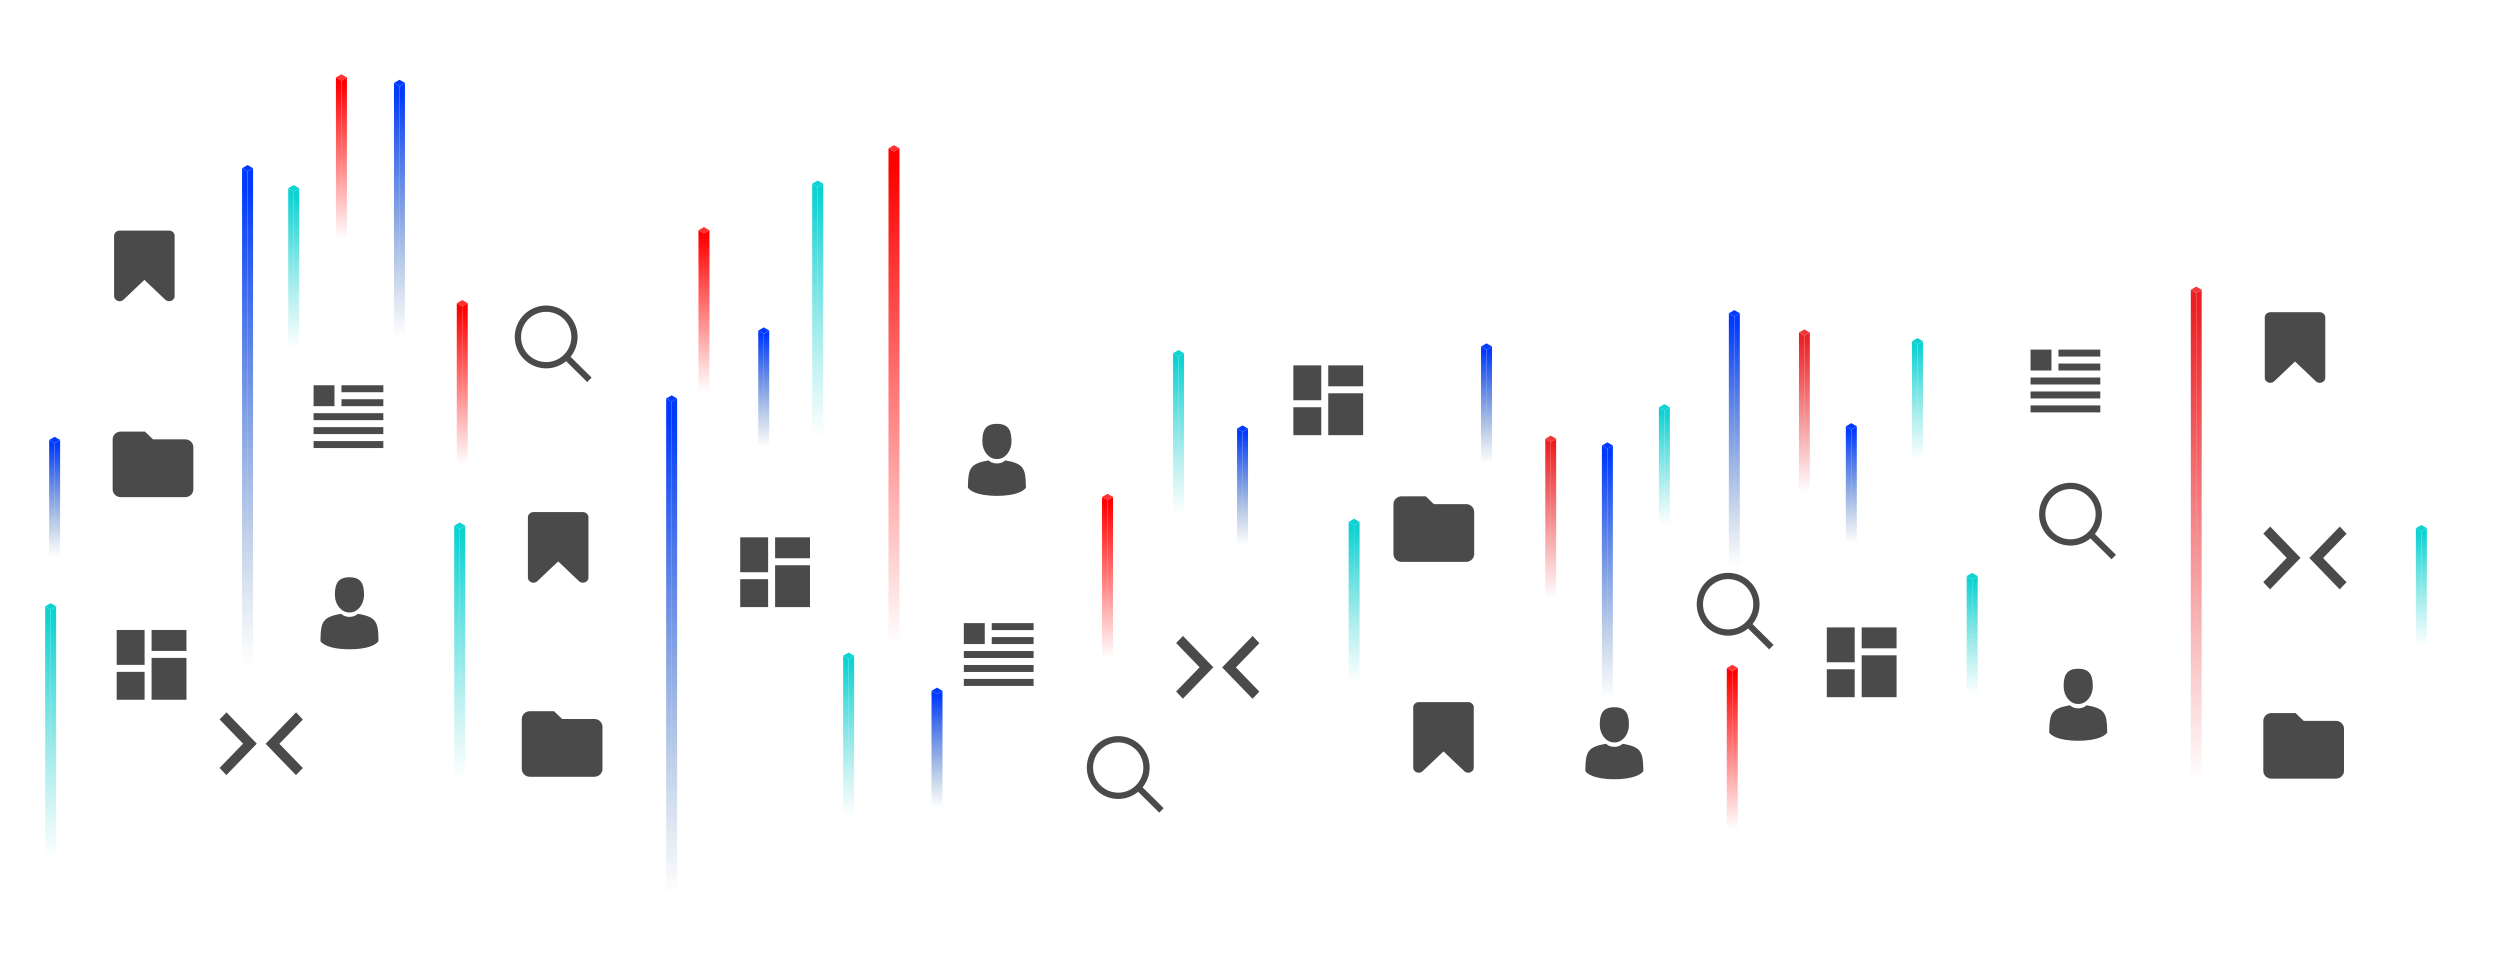 <svg id="_ÎÓÈ_1" data-name="—ÎÓÈ 1" xmlns="http://www.w3.org/2000/svg" xmlns:xlink="http://www.w3.org/1999/xlink" viewBox="0 0 6577.43 2567.83"><defs><style>.cls-1{fill:#0039ff;}.cls-2{fill:url(#linear-gradient);}.cls-3{fill:url(#linear-gradient-2);}.cls-4{fill:url(#linear-gradient-3);}.cls-5{fill:url(#linear-gradient-4);}.cls-6{fill:url(#linear-gradient-5);}.cls-7{fill:url(#linear-gradient-6);}.cls-8{fill:#0cd2d2;}.cls-9{fill:url(#linear-gradient-7);}.cls-10{fill:url(#linear-gradient-8);}.cls-11{fill:url(#linear-gradient-9);}.cls-12{fill:url(#linear-gradient-10);}.cls-13{fill:url(#linear-gradient-11);}.cls-14{fill:url(#linear-gradient-12);}.cls-15{isolation:isolate;}.cls-16{fill:#ee3937;}.cls-17{fill:url(#linear-gradient-13);}.cls-18{fill:url(#linear-gradient-14);}.cls-19{fill:url(#linear-gradient-15);}.cls-20{fill:url(#linear-gradient-16);}.cls-21{fill:url(#linear-gradient-17);}.cls-22{fill:url(#linear-gradient-18);}.cls-23{fill:#ff3131;}.cls-24{fill:url(#linear-gradient-19);}.cls-25{fill:url(#linear-gradient-20);}.cls-26{fill:url(#linear-gradient-21);}.cls-27{fill:url(#linear-gradient-22);}.cls-28{fill:url(#linear-gradient-23);}.cls-29{fill:url(#linear-gradient-24);}.cls-30{fill:url(#linear-gradient-25);}.cls-31{fill:url(#linear-gradient-26);}.cls-32{fill:url(#linear-gradient-27);}.cls-33{fill:url(#linear-gradient-28);}.cls-34{fill:url(#linear-gradient-29);}.cls-35{fill:url(#linear-gradient-30);}.cls-36{fill:url(#linear-gradient-31);}.cls-37{fill:url(#linear-gradient-32);}.cls-38{fill:url(#linear-gradient-33);}.cls-39{fill:url(#linear-gradient-34);}.cls-40{fill:url(#linear-gradient-35);}.cls-41{fill:url(#linear-gradient-36);}.cls-42{fill:url(#linear-gradient-37);}.cls-43{fill:url(#linear-gradient-38);}.cls-44{fill:url(#linear-gradient-39);}.cls-45{fill:url(#linear-gradient-40);}.cls-46{fill:url(#linear-gradient-41);}.cls-47{fill:url(#linear-gradient-42);}.cls-48{fill:url(#linear-gradient-43);}.cls-49{fill:url(#linear-gradient-44);}.cls-50{fill:url(#linear-gradient-45);}.cls-51{fill:url(#linear-gradient-46);}.cls-52{fill:url(#linear-gradient-47);}.cls-53{fill:url(#linear-gradient-48);}.cls-54{fill:url(#linear-gradient-49);}.cls-55{fill:url(#linear-gradient-50);}.cls-56{fill:url(#linear-gradient-51);}.cls-57{fill:url(#linear-gradient-52);}.cls-58{fill:url(#linear-gradient-53);}.cls-59{fill:url(#linear-gradient-54);}.cls-60{fill:url(#linear-gradient-55);}.cls-61{fill:url(#linear-gradient-56);}.cls-62{fill:url(#linear-gradient-57);}.cls-63{fill:url(#linear-gradient-58);}.cls-64{fill:url(#linear-gradient-59);}.cls-65{fill:url(#linear-gradient-60);}.cls-66{fill:url(#linear-gradient-61);}.cls-67{fill:url(#linear-gradient-62);}.cls-68{fill:#4b4a4b;}</style><linearGradient id="linear-gradient" x1="1043.77" y1="886.85" x2="1043.77" y2="243.39" gradientUnits="userSpaceOnUse"><stop offset="0" stop-color="#215d95" stop-opacity="0"/><stop offset="1" stop-color="#0039ff"/></linearGradient><linearGradient id="linear-gradient-2" x1="1058.22" y1="886.85" x2="1058.22" y2="243.39" xlink:href="#linear-gradient"/><linearGradient id="linear-gradient-3" x1="4555.77" y1="1492.85" x2="4555.77" y2="849.39" xlink:href="#linear-gradient"/><linearGradient id="linear-gradient-4" x1="4570.22" y1="1492.85" x2="4570.22" y2="849.39" xlink:href="#linear-gradient"/><linearGradient id="linear-gradient-5" x1="4221.77" y1="1840.85" x2="4221.77" y2="1197.39" xlink:href="#linear-gradient"/><linearGradient id="linear-gradient-6" x1="4236.22" y1="1840.85" x2="4236.22" y2="1197.39" xlink:href="#linear-gradient"/><linearGradient id="linear-gradient-7" x1="765.49" y1="918.94" x2="765.49" y2="511.25" gradientUnits="userSpaceOnUse"><stop offset="0" stop-color="#3cd2d2" stop-opacity="0"/><stop offset="1" stop-color="#0cd2d2"/></linearGradient><linearGradient id="linear-gradient-8" x1="779.94" y1="918.94" x2="779.94" y2="511.25" xlink:href="#linear-gradient-7"/><linearGradient id="linear-gradient-9" x1="2225.49" y1="2148.94" x2="2225.49" y2="1741.25" xlink:href="#linear-gradient-7"/><linearGradient id="linear-gradient-10" x1="2239.94" y1="2148.94" x2="2239.94" y2="1741.25" xlink:href="#linear-gradient-7"/><linearGradient id="linear-gradient-11" x1="126.06" y1="2261.62" x2="126.06" y2="1620.41" xlink:href="#linear-gradient-7"/><linearGradient id="linear-gradient-12" x1="140.51" y1="2261.62" x2="140.51" y2="1620.41" xlink:href="#linear-gradient-7"/><linearGradient id="linear-gradient-13" x1="5771.11" y1="2056.68" x2="5771.11" y2="811.12" gradientUnits="userSpaceOnUse"><stop offset="0" stop-color="#ec2024" stop-opacity="0"/><stop offset="1" stop-color="#ec2024"/></linearGradient><linearGradient id="linear-gradient-14" x1="5785.42" y1="2056.68" x2="5785.42" y2="811.12" xlink:href="#linear-gradient-13"/><linearGradient id="linear-gradient-15" x1="4740.16" y1="1295.07" x2="4740.16" y2="890.75" xlink:href="#linear-gradient-13"/><linearGradient id="linear-gradient-16" x1="4754.47" y1="1295.07" x2="4754.47" y2="890.75" xlink:href="#linear-gradient-13"/><linearGradient id="linear-gradient-17" x1="4072.74" y1="1574.52" x2="4072.74" y2="1170.19" xlink:href="#linear-gradient-13"/><linearGradient id="linear-gradient-18" x1="4087.05" y1="1574.52" x2="4087.05" y2="1170.19" xlink:href="#linear-gradient-13"/><linearGradient id="linear-gradient-19" x1="2344.83" y1="1697.26" x2="2344.83" y2="439.62" gradientUnits="userSpaceOnUse"><stop offset="0" stop-color="red" stop-opacity="0"/><stop offset="1" stop-color="red"/></linearGradient><linearGradient id="linear-gradient-20" x1="2359.28" y1="1697.26" x2="2359.28" y2="439.62" xlink:href="#linear-gradient-19"/><linearGradient id="linear-gradient-21" x1="2906.66" y1="1731.86" x2="2906.66" y2="1323.61" xlink:href="#linear-gradient-19"/><linearGradient id="linear-gradient-22" x1="2921.11" y1="1731.86" x2="2921.11" y2="1323.61" xlink:href="#linear-gradient-19"/><linearGradient id="linear-gradient-23" x1="1844.88" y1="1030" x2="1844.88" y2="621.75" xlink:href="#linear-gradient-19"/><linearGradient id="linear-gradient-24" x1="1859.32" y1="1030" x2="1859.32" y2="621.75" xlink:href="#linear-gradient-19"/><linearGradient id="linear-gradient-25" x1="1209" y1="1221.96" x2="1209" y2="813.71" xlink:href="#linear-gradient-19"/><linearGradient id="linear-gradient-26" x1="1223.45" y1="1221.96" x2="1223.45" y2="813.71" xlink:href="#linear-gradient-19"/><linearGradient id="linear-gradient-27" x1="891.07" y1="628.08" x2="891.07" y2="219.83" xlink:href="#linear-gradient-19"/><linearGradient id="linear-gradient-28" x1="905.52" y1="628.08" x2="905.52" y2="219.83" xlink:href="#linear-gradient-19"/><linearGradient id="linear-gradient-29" x1="4550.33" y1="2181.77" x2="4550.33" y2="1773.52" xlink:href="#linear-gradient-19"/><linearGradient id="linear-gradient-30" x1="4564.78" y1="2181.77" x2="4564.78" y2="1773.52" xlink:href="#linear-gradient-19"/><linearGradient id="linear-gradient-31" x1="1759.86" y1="2355.39" x2="1759.86" y2="1097.75" xlink:href="#linear-gradient"/><linearGradient id="linear-gradient-32" x1="1774.31" y1="2355.39" x2="1774.31" y2="1097.75" xlink:href="#linear-gradient"/><linearGradient id="linear-gradient-33" x1="644.08" y1="1749.51" x2="644.08" y2="491.87" xlink:href="#linear-gradient"/><linearGradient id="linear-gradient-34" x1="658.53" y1="1749.51" x2="658.53" y2="491.87" xlink:href="#linear-gradient"/><linearGradient id="linear-gradient-35" x1="4863.56" y1="1429" x2="4863.56" y2="1133.24" xlink:href="#linear-gradient"/><linearGradient id="linear-gradient-36" x1="4878.01" y1="1429" x2="4878.01" y2="1133.24" xlink:href="#linear-gradient"/><linearGradient id="linear-gradient-37" x1="3903.75" y1="1219.04" x2="3903.75" y2="923.28" xlink:href="#linear-gradient"/><linearGradient id="linear-gradient-38" x1="3918.2" y1="1219.04" x2="3918.2" y2="923.28" xlink:href="#linear-gradient"/><linearGradient id="linear-gradient-39" x1="3261.88" y1="1435" x2="3261.88" y2="1139.24" xlink:href="#linear-gradient"/><linearGradient id="linear-gradient-40" x1="3276.33" y1="1435" x2="3276.33" y2="1139.24" xlink:href="#linear-gradient"/><linearGradient id="linear-gradient-41" x1="2458.04" y1="2124.86" x2="2458.04" y2="1829.1" xlink:href="#linear-gradient"/><linearGradient id="linear-gradient-42" x1="2472.49" y1="2124.86" x2="2472.49" y2="1829.1" xlink:href="#linear-gradient"/><linearGradient id="linear-gradient-43" x1="2002.13" y1="1177.05" x2="2002.13" y2="881.29" xlink:href="#linear-gradient"/><linearGradient id="linear-gradient-44" x1="2016.58" y1="1177.05" x2="2016.58" y2="881.29" xlink:href="#linear-gradient"/><linearGradient id="linear-gradient-45" x1="136.5" y1="1464.99" x2="136.5" y2="1169.24" xlink:href="#linear-gradient"/><linearGradient id="linear-gradient-46" x1="150.95" y1="1464.99" x2="150.95" y2="1169.24" xlink:href="#linear-gradient"/><linearGradient id="linear-gradient-47" x1="2144.06" y1="1149.62" x2="2144.06" y2="508.41" xlink:href="#linear-gradient-7"/><linearGradient id="linear-gradient-48" x1="2158.51" y1="1149.62" x2="2158.51" y2="508.41" xlink:href="#linear-gradient-7"/><linearGradient id="linear-gradient-49" x1="1202.25" y1="2049.44" x2="1202.25" y2="1408.23" xlink:href="#linear-gradient-7"/><linearGradient id="linear-gradient-50" x1="1216.7" y1="2049.44" x2="1216.7" y2="1408.23" xlink:href="#linear-gradient-7"/><linearGradient id="linear-gradient-51" x1="3093.49" y1="1352.94" x2="3093.49" y2="945.25" xlink:href="#linear-gradient-7"/><linearGradient id="linear-gradient-52" x1="3107.94" y1="1352.94" x2="3107.94" y2="945.25" xlink:href="#linear-gradient-7"/><linearGradient id="linear-gradient-53" x1="3555.39" y1="1796.85" x2="3555.39" y2="1389.16" xlink:href="#linear-gradient-7"/><linearGradient id="linear-gradient-54" x1="3569.84" y1="1796.85" x2="3569.84" y2="1389.16" xlink:href="#linear-gradient-7"/><linearGradient id="linear-gradient-55" x1="6363.34" y1="1701.72" x2="6363.34" y2="1401.45" xlink:href="#linear-gradient-7"/><linearGradient id="linear-gradient-56" x1="6377.79" y1="1701.72" x2="6377.79" y2="1401.45" xlink:href="#linear-gradient-7"/><linearGradient id="linear-gradient-57" x1="5181.57" y1="1827.69" x2="5181.57" y2="1527.42" xlink:href="#linear-gradient-7"/><linearGradient id="linear-gradient-58" x1="5196.02" y1="1827.69" x2="5196.02" y2="1527.42" xlink:href="#linear-gradient-7"/><linearGradient id="linear-gradient-59" x1="5037.6" y1="1209.82" x2="5037.6" y2="909.55" xlink:href="#linear-gradient-7"/><linearGradient id="linear-gradient-60" x1="5052.05" y1="1209.82" x2="5052.05" y2="909.55" xlink:href="#linear-gradient-7"/><linearGradient id="linear-gradient-61" x1="4371.73" y1="1383.78" x2="4371.73" y2="1083.51" xlink:href="#linear-gradient-7"/><linearGradient id="linear-gradient-62" x1="4386.18" y1="1383.78" x2="4386.18" y2="1083.51" xlink:href="#linear-gradient-7"/></defs><title>Archify</title><polygon class="cls-1" points="1050.95 209.78 1036.55 218.18 1051.04 226.59 1065.44 218.18 1050.95 209.78"/><polygon class="cls-2" points="1036.55 218.18 1036.49 898.16 1050.99 906.56 1051.04 226.59 1036.55 218.18"/><polygon class="cls-3" points="1051.04 226.59 1050.99 906.56 1065.39 898.16 1065.44 218.18 1051.04 226.59"/><polygon class="cls-1" points="4562.95 815.78 4548.55 824.18 4563.04 832.59 4577.44 824.18 4562.95 815.78"/><polygon class="cls-4" points="4548.55 824.18 4548.49 1504.16 4562.99 1512.56 4563.04 832.59 4548.55 824.18"/><polygon class="cls-5" points="4563.04 832.59 4562.99 1512.56 4577.39 1504.16 4577.44 824.18 4563.04 832.59"/><polygon class="cls-1" points="4228.95 1163.78 4214.55 1172.18 4229.04 1180.59 4243.44 1172.18 4228.95 1163.78"/><polygon class="cls-6" points="4214.55 1172.18 4214.49 1852.16 4228.99 1860.56 4229.04 1180.59 4214.55 1172.18"/><polygon class="cls-7" points="4229.04 1180.59 4228.99 1860.56 4243.39 1852.16 4243.44 1172.18 4229.04 1180.59"/><polygon class="cls-8" points="772.67 486.87 758.27 495.27 772.76 503.68 787.16 495.27 772.67 486.87"/><polygon class="cls-9" points="758.27 495.27 758.21 923.02 772.71 931.42 772.76 503.68 758.27 495.27"/><polygon class="cls-10" points="772.76 503.68 772.71 931.42 787.11 923.02 787.16 495.27 772.76 503.68"/><polygon class="cls-8" points="2232.67 1716.87 2218.27 1725.27 2232.76 1733.68 2247.16 1725.27 2232.67 1716.87"/><polygon class="cls-11" points="2218.27 1725.27 2218.21 2153.02 2232.71 2161.43 2232.76 1733.68 2218.27 1725.27"/><polygon class="cls-12" points="2232.76 1733.68 2232.71 2161.43 2247.11 2153.02 2247.16 1725.27 2232.76 1733.68"/><polygon class="cls-8" points="133.24 1586.88 118.84 1595.28 133.33 1603.69 147.73 1595.28 133.24 1586.88"/><polygon class="cls-13" points="118.84 1595.28 118.78 2272.86 133.28 2281.26 133.33 1603.69 118.84 1595.28"/><polygon class="cls-14" points="133.33 1603.69 133.28 2281.26 147.68 2272.86 147.73 1595.28 133.33 1603.69"/><g class="cls-15"><polygon class="cls-16" points="5778.22 754 5763.96 762.32 5778.31 770.64 5792.57 762.32 5778.22 754"/><polygon class="cls-17" points="5763.96 762.32 5763.9 2086.51 5778.26 2094.84 5778.31 770.64 5763.96 762.32"/><polygon class="cls-18" points="5778.31 770.64 5778.26 2094.84 5792.52 2086.51 5792.57 762.32 5778.31 770.64"/></g><g class="cls-15"><polygon class="cls-16" points="4747.27 866.59 4733.01 874.91 4747.36 883.23 4761.62 874.91 4747.27 866.59"/><polygon class="cls-19" points="4733.01 874.91 4732.95 1299.14 4747.31 1307.46 4747.36 883.23 4733.01 874.91"/><polygon class="cls-20" points="4747.36 883.23 4747.31 1307.46 4761.57 1299.14 4761.62 874.91 4747.36 883.23"/></g><g class="cls-15"><polygon class="cls-16" points="4079.85 1146.03 4065.59 1154.35 4079.95 1162.67 4094.21 1154.35 4079.85 1146.03"/><polygon class="cls-21" points="4065.59 1154.35 4065.53 1578.58 4079.9 1586.9 4079.95 1162.67 4065.59 1154.35"/><polygon class="cls-22" points="4079.95 1162.67 4079.9 1586.9 4094.16 1578.58 4094.21 1154.35 4079.95 1162.67"/></g><polygon class="cls-23" points="2352.01 381.94 2337.61 390.35 2352.11 398.75 2366.51 390.35 2352.01 381.94"/><polygon class="cls-24" points="2337.61 390.35 2337.55 1727.37 2352.05 1735.78 2352.11 398.75 2337.61 390.35"/><polygon class="cls-25" points="2352.11 398.75 2352.05 1735.78 2366.45 1727.37 2366.51 390.35 2352.11 398.75"/><polygon class="cls-23" points="2913.84 1299.22 2899.44 1307.62 2913.94 1316.02 2928.34 1307.62 2913.84 1299.22"/><polygon class="cls-26" points="2899.44 1307.62 2899.39 1735.96 2913.89 1744.36 2913.94 1316.02 2899.44 1307.62"/><polygon class="cls-27" points="2913.94 1316.02 2913.89 1744.36 2928.29 1735.96 2928.34 1307.62 2913.94 1316.02"/><polygon class="cls-23" points="1852.06 597.36 1837.66 605.76 1852.15 614.16 1866.55 605.76 1852.06 597.36"/><polygon class="cls-28" points="1837.66 605.76 1837.6 1034.1 1852.1 1042.5 1852.15 614.16 1837.66 605.76"/><polygon class="cls-29" points="1852.15 614.16 1852.1 1042.5 1866.5 1034.1 1866.55 605.76 1852.15 614.16"/><polygon class="cls-23" points="1216.18 789.32 1201.78 797.72 1216.28 806.12 1230.68 797.72 1216.18 789.32"/><polygon class="cls-30" points="1201.78 797.72 1201.73 1226.06 1216.23 1234.46 1216.28 806.12 1201.78 797.72"/><polygon class="cls-31" points="1216.28 806.12 1216.23 1234.46 1230.63 1226.06 1230.68 797.72 1216.28 806.12"/><polygon class="cls-23" points="898.25 195.44 883.85 203.84 898.34 212.24 912.74 203.84 898.25 195.44"/><polygon class="cls-32" points="883.85 203.84 883.79 632.18 898.29 640.58 898.34 212.24 883.85 203.84"/><polygon class="cls-33" points="898.34 212.24 898.29 640.58 912.69 632.18 912.74 203.84 898.34 212.24"/><polygon class="cls-23" points="4557.51 1749.13 4543.12 1757.53 4557.61 1765.93 4572.01 1757.53 4557.51 1749.13"/><polygon class="cls-34" points="4543.12 1757.53 4543.06 2185.87 4557.56 2194.27 4557.61 1765.93 4543.12 1757.53"/><polygon class="cls-35" points="4557.61 1765.93 4557.56 2194.27 4571.96 2185.87 4572.01 1757.53 4557.61 1765.93"/><polygon class="cls-1" points="1767.04 1040.08 1752.64 1048.48 1767.13 1056.88 1781.53 1048.48 1767.04 1040.08"/><polygon class="cls-36" points="1752.64 1048.48 1752.58 2385.5 1767.08 2393.91 1767.13 1056.88 1752.64 1048.48"/><polygon class="cls-37" points="1767.13 1056.88 1767.08 2393.91 1781.48 2385.5 1781.53 1048.48 1767.13 1056.88"/><polygon class="cls-1" points="651.26 434.2 636.86 442.6 651.36 451 665.76 442.6 651.26 434.2"/><polygon class="cls-38" points="636.86 442.6 636.8 1779.62 651.3 1788.03 651.36 451 636.86 442.6"/><polygon class="cls-39" points="651.36 451 651.3 1788.03 665.71 1779.62 665.76 442.6 651.36 451"/><polygon class="cls-1" points="4870.73 1113.26 4856.33 1121.65 4870.83 1130.06 4885.23 1121.65 4870.73 1113.26"/><polygon class="cls-40" points="4856.33 1121.65 4856.28 1429.66 4870.78 1438.06 4870.83 1130.06 4856.33 1121.65"/><polygon class="cls-41" points="4870.83 1130.06 4870.78 1438.06 4885.18 1429.66 4885.23 1121.65 4870.83 1130.06"/><polygon class="cls-1" points="3910.93 903.3 3896.53 911.7 3911.02 920.1 3925.42 911.7 3910.93 903.3"/><polygon class="cls-42" points="3896.53 911.7 3896.47 1219.7 3910.97 1228.1 3911.02 920.1 3896.53 911.7"/><polygon class="cls-43" points="3911.02 920.1 3910.97 1228.1 3925.37 1219.7 3925.42 911.7 3911.02 920.1"/><polygon class="cls-1" points="3269.05 1119.25 3254.65 1127.65 3269.15 1136.05 3283.55 1127.65 3269.05 1119.25"/><polygon class="cls-44" points="3254.65 1127.65 3254.6 1435.66 3269.1 1444.06 3269.15 1136.05 3254.65 1127.65"/><polygon class="cls-45" points="3269.15 1136.05 3269.1 1444.06 3283.5 1435.66 3283.55 1127.65 3269.15 1136.05"/><polygon class="cls-1" points="2465.22 1809.12 2450.82 1817.52 2465.31 1825.92 2479.71 1817.52 2465.22 1809.12"/><polygon class="cls-46" points="2450.82 1817.52 2450.76 2125.52 2465.26 2133.92 2465.31 1825.92 2450.82 1817.52"/><polygon class="cls-47" points="2465.31 1825.92 2465.26 2133.92 2479.66 2125.52 2479.71 1817.52 2465.31 1825.92"/><polygon class="cls-1" points="2009.31 861.31 1994.91 869.71 2009.4 878.11 2023.8 869.71 2009.31 861.31"/><polygon class="cls-48" points="1994.91 869.71 1994.85 1177.71 2009.36 1186.11 2009.4 878.11 1994.91 869.71"/><polygon class="cls-49" points="2009.4 878.11 2009.36 1186.11 2023.75 1177.71 2023.8 869.71 2009.4 878.11"/><polygon class="cls-1" points="143.68 1149.25 129.28 1157.65 143.78 1166.05 158.17 1157.65 143.68 1149.25"/><polygon class="cls-50" points="129.28 1157.65 129.23 1465.65 143.73 1474.05 143.78 1166.05 129.28 1157.65"/><polygon class="cls-51" points="143.78 1166.05 143.73 1474.05 158.13 1465.65 158.17 1157.65 143.78 1166.05"/><polygon class="cls-8" points="2151.24 474.88 2136.84 483.28 2151.33 491.69 2165.73 483.28 2151.24 474.88"/><polygon class="cls-52" points="2136.84 483.28 2136.78 1160.86 2151.28 1169.27 2151.33 491.69 2136.84 483.28"/><polygon class="cls-53" points="2151.33 491.69 2151.28 1169.27 2165.68 1160.86 2165.73 483.28 2151.33 491.69"/><polygon class="cls-8" points="1209.42 1374.7 1195.03 1383.1 1209.52 1391.51 1223.92 1383.1 1209.42 1374.7"/><polygon class="cls-54" points="1195.03 1383.1 1194.97 2060.68 1209.47 2069.09 1209.52 1391.51 1195.03 1383.1"/><polygon class="cls-55" points="1209.52 1391.51 1209.47 2069.09 1223.87 2060.68 1223.92 1383.1 1209.52 1391.51"/><polygon class="cls-8" points="3100.67 920.87 3086.27 929.27 3100.76 937.68 3115.16 929.27 3100.67 920.87"/><polygon class="cls-56" points="3086.27 929.27 3086.21 1357.02 3100.71 1365.42 3100.76 937.68 3086.27 929.27"/><polygon class="cls-57" points="3100.76 937.68 3100.71 1365.42 3115.11 1357.02 3115.16 929.27 3100.76 937.68"/><polygon class="cls-8" points="3562.57 1364.78 3548.18 1373.18 3562.67 1381.59 3577.07 1373.18 3562.57 1364.78"/><polygon class="cls-58" points="3548.18 1373.18 3548.12 1800.93 3562.62 1809.34 3562.67 1381.59 3548.18 1373.18"/><polygon class="cls-59" points="3562.67 1381.59 3562.62 1809.34 3577.02 1800.93 3577.07 1373.18 3562.67 1381.59"/><polygon class="cls-8" points="6370.51 1381.28 6356.12 1389.68 6370.61 1398.09 6385.01 1389.68 6370.51 1381.28"/><polygon class="cls-60" points="6356.12 1389.68 6356.06 1702.51 6370.56 1710.91 6370.61 1398.09 6356.12 1389.68"/><polygon class="cls-61" points="6370.61 1398.09 6370.56 1710.91 6384.96 1702.51 6385.01 1389.68 6370.61 1398.09"/><polygon class="cls-8" points="5188.75 1507.25 5174.35 1515.66 5188.85 1524.06 5203.25 1515.66 5188.75 1507.25"/><polygon class="cls-62" points="5174.35 1515.66 5174.3 1828.48 5188.8 1836.89 5188.85 1524.06 5174.35 1515.66"/><polygon class="cls-63" points="5188.85 1524.06 5188.8 1836.89 5203.19 1828.48 5203.25 1515.66 5188.85 1524.06"/><polygon class="cls-8" points="5044.78 889.38 5030.38 897.78 5044.88 906.19 5059.28 897.78 5044.78 889.38"/><polygon class="cls-64" points="5030.38 897.78 5030.32 1210.61 5044.83 1219.01 5044.88 906.19 5030.38 897.78"/><polygon class="cls-65" points="5044.88 906.19 5044.83 1219.01 5059.22 1210.61 5059.28 897.78 5044.88 906.19"/><polygon class="cls-8" points="4378.91 1063.34 4364.51 1071.75 4379.01 1080.15 4393.41 1071.75 4378.91 1063.34"/><polygon class="cls-66" points="4364.51 1071.75 4364.46 1384.57 4378.96 1392.98 4379.01 1080.15 4364.51 1071.75"/><polygon class="cls-67" points="4379.01 1080.15 4378.96 1392.98 4393.36 1384.57 4393.41 1071.75 4379.01 1080.15"/><g id="_02-Icon_02-Features_Design-Folder" data-name="02-Icon/02-Features/Design-Folder"><path id="Path" class="cls-68" d="M6039.63,1876.07h-63.7c-11.68,0-21.23,9.23-21.23,20.52v131.49c0,11.28,9.55,20.51,21.23,20.51H6145.8c11.68,0,21.23-9.23,21.23-20.51v-111c0-11.28-9.55-20.51-21.23-20.51h-84.93Z"/></g><g id="_02-Icon_02-Features_Design-Folder-2" data-name="02-Icon/02-Features/Design-Folder"><path id="Path-2" data-name="Path" class="cls-68" d="M3751.12,1305.8h-63.7c-11.68,0-21.23,9.23-21.23,20.51V1457.8c0,11.29,9.55,20.52,21.23,20.52h169.87c11.68,0,21.23-9.23,21.23-20.52v-111c0-11.28-9.55-20.51-21.23-20.51h-84.94Z"/></g><g id="_02-Icon_02-Features_Design-Folder-3" data-name="02-Icon/02-Features/Design-Folder"><path id="Path-3" data-name="Path" class="cls-68" d="M381.31,1135.45h-63.7c-11.68,0-21.24,9.24-21.24,20.52v131.49c0,11.28,9.56,20.51,21.24,20.51H487.47c11.68,0,21.24-9.23,21.24-20.51v-111c0-11.28-9.56-20.51-21.24-20.51H402.54Z"/></g><g id="_02-Icon_02-Features_Design-Folder-4" data-name="02-Icon/02-Features/Design-Folder"><path id="Path-4" data-name="Path" class="cls-68" d="M1457.67,1871.13H1394c-11.68,0-21.23,9.24-21.23,20.52v131.49c0,11.28,9.55,20.52,21.23,20.52h169.87c11.68,0,21.23-9.24,21.23-20.52v-111c0-11.28-9.55-20.51-21.23-20.51h-84.93Z"/></g><path id="Combined-Shape" class="cls-68" d="M3295.6,1673.12l17.78,19.07-61.81,63.73,61.81,63.73-18.14,18.7-79.77-82.43Zm-183.16,0,79.78,82.43-80.13,82.8-17.78-19.07,61.81-63.73-61.81-63.73Z"/><path id="Combined-Shape-2" data-name="Combined-Shape" class="cls-68" d="M6155.92,1385.32l17.78,19.07-61.81,63.73,61.81,63.73-18.14,18.7-79.77-82.43Zm-183.16,0,79.78,82.43-80.13,82.8-17.78-19.07,61.81-63.73L5954.63,1404Z"/><path id="Combined-Shape-3" data-name="Combined-Shape" class="cls-68" d="M779,1874.13l17.78,19.07L735,1956.93l61.81,63.72-18.14,18.7-79.77-82.42Zm-183.16,0,79.78,82.43-80.13,82.79-17.78-19.06,61.81-63.73-61.81-63.73Z"/><g id="_02-Icon_02-Features_Add-to-Library" data-name="02-Icon/02-Features/Add-to-Library"><path id="Path-5" data-name="Path" class="cls-68" d="M457,612.82a15.3,15.3,0,0,0-12-6.14H314.62a15.3,15.3,0,0,0-12,6.14,12.9,12.9,0,0,0-2.43,7.62V778.72a12.92,12.92,0,0,0,2.43,7.62,15.24,15.24,0,0,0,12,6.13A15,15,0,0,0,325,788.42l54.87-52.07,54.86,52.07A14.92,14.92,0,0,0,445,792.35a14.14,14.14,0,0,0,5.48-1,14,14,0,0,0,6.53-5,12.92,12.92,0,0,0,2.42-7.61V620.44A13,13,0,0,0,457,612.82Z"/></g><g id="_02-Icon_02-Features_Add-to-Library-2" data-name="02-Icon/02-Features/Add-to-Library"><path id="Path-6" data-name="Path" class="cls-68" d="M1545.73,1353.44a15.3,15.3,0,0,0-12-6.14H1403.33a15.3,15.3,0,0,0-12,6.14,12.89,12.89,0,0,0-2.43,7.61v158.29a12.94,12.94,0,0,0,2.43,7.62,15.24,15.24,0,0,0,12,6.13,15,15,0,0,0,10.33-4l54.87-52.07,54.86,52.07a14.92,14.92,0,0,0,10.33,3.93,14.33,14.33,0,0,0,5.48-1,14,14,0,0,0,6.53-5,13,13,0,0,0,2.42-7.61V1361.06A13,13,0,0,0,1545.73,1353.44Z"/></g><g id="_02-Icon_02-Features_Add-to-Library-3" data-name="02-Icon/02-Features/Add-to-Library"><path id="Path-7" data-name="Path" class="cls-68" d="M6115.34,827.6a15.3,15.3,0,0,0-12-6.14H5973a13.82,13.82,0,0,0-5.47,1.11,14,14,0,0,0-6.54,5,13,13,0,0,0-2.42,7.61V993.5a13,13,0,0,0,2.42,7.62,14,14,0,0,0,6.54,5,13.81,13.81,0,0,0,5.47,1.1,15,15,0,0,0,10.33-4l54.86-52.07L6093,1003.2a14.9,14.9,0,0,0,10.33,3.93,14.24,14.24,0,0,0,5.47-1,13.88,13.88,0,0,0,6.53-5,12.89,12.89,0,0,0,2.43-7.61V835.22A12.92,12.92,0,0,0,6115.34,827.6Z"/></g><g id="_02-Icon_02-Features_Add-to-Library-4" data-name="02-Icon/02-Features/Add-to-Library"><path id="Path-8" data-name="Path" class="cls-68" d="M3875,1853.36a15.22,15.22,0,0,0-12-6.14H3732.58a15.22,15.22,0,0,0-12,6.14,13,13,0,0,0-2.42,7.61v158.29a13,13,0,0,0,2.42,7.61,15.22,15.22,0,0,0,12,6.14,14.91,14.91,0,0,0,10.32-4l54.87-52.07,54.87,52.07a14.9,14.9,0,0,0,10.32,3.93,14.29,14.29,0,0,0,5.48-1,14.05,14.05,0,0,0,6.53-5,12.89,12.89,0,0,0,2.43-7.61V1861A12.89,12.89,0,0,0,3875,1853.36Z"/></g><g id="_02-Icon_01-General_Search" data-name="02-Icon/01-General/Search"><path id="Combined-Shape-4" data-name="Combined-Shape" class="cls-68" d="M5447.44,1270.19a82.61,82.61,0,0,1,64.14,134.67l55.38,54.89-11.63,11.74-55.4-54.9a82.61,82.61,0,1,1-52.49-146.4Zm0,16.52a66.09,66.09,0,1,0,66.09,66.09A66.09,66.09,0,0,0,5447.44,1286.71Z"/></g><g id="_02-Icon_01-General_Search-2" data-name="02-Icon/01-General/Search"><path id="Combined-Shape-5" data-name="Combined-Shape" class="cls-68" d="M2942,1936.74a82.62,82.62,0,0,1,64.14,134.68l55.39,54.89-11.63,11.74-55.41-54.9A82.61,82.61,0,1,1,2942,1936.74Zm0,16.53a66.09,66.09,0,1,0,66.09,66.08A66.09,66.09,0,0,0,2942,1953.27Z"/></g><g id="_02-Icon_01-General_Search-3" data-name="02-Icon/01-General/Search"><path id="Combined-Shape-6" data-name="Combined-Shape" class="cls-68" d="M4546.71,1507.19a82.61,82.61,0,0,1,64.14,134.67l55.39,54.89-11.63,11.74-55.41-54.9a82.61,82.61,0,1,1-52.49-146.4Zm0,16.52a66.09,66.09,0,1,0,66.09,66.09A66.09,66.09,0,0,0,4546.71,1523.71Z"/></g><g id="_02-Icon_01-General_Search-4" data-name="02-Icon/01-General/Search"><path id="Combined-Shape-7" data-name="Combined-Shape" class="cls-68" d="M1437,803.9a82.62,82.62,0,0,1,64.14,134.68l55.38,54.88-11.63,11.74-55.4-54.9A82.61,82.61,0,1,1,1437,803.9Zm0,16.52a66.09,66.09,0,1,0,66.09,66.09A66.09,66.09,0,0,0,1437,820.42Z"/></g><polygon class="cls-68" points="2627.59 1786.26 2535.81 1786.27 2535.81 1804.63 2719.39 1804.63 2719.39 1786.27 2627.59 1786.27 2627.59 1786.26"/><polygon class="cls-68" points="2664.31 1749.54 2535.81 1749.55 2535.81 1767.91 2627.6 1767.91 2719.39 1767.91 2719.39 1749.55 2664.31 1749.55 2664.31 1749.54"/><rect class="cls-68" x="2535.81" y="1712.84" width="183.58" height="18.36"/><rect class="cls-68" x="2609.24" y="1676.12" width="110.15" height="18.36"/><rect class="cls-68" x="2535.81" y="1639.4" width="55.07" height="55.08"/><rect class="cls-68" x="2609.24" y="1639.4" width="110.15" height="18.36"/><polygon class="cls-68" points="916.76 1160.44 824.98 1160.44 824.98 1178.81 1008.56 1178.81 1008.56 1160.44 916.76 1160.44 916.76 1160.44"/><polygon class="cls-68" points="953.48 1123.72 824.98 1123.73 824.98 1142.09 916.77 1142.09 1008.56 1142.09 1008.56 1123.73 953.48 1123.73 953.48 1123.72"/><rect class="cls-68" x="824.98" y="1087.02" width="183.58" height="18.36"/><rect class="cls-68" x="898.41" y="1050.3" width="110.15" height="18.36"/><rect class="cls-68" x="824.98" y="1013.58" width="55.07" height="55.08"/><rect class="cls-68" x="898.41" y="1013.58" width="110.15" height="18.36"/><polygon class="cls-68" points="5434.05 1066.63 5342.27 1066.63 5342.27 1084.99 5525.85 1084.99 5525.85 1066.63 5434.05 1066.63 5434.05 1066.63"/><polygon class="cls-68" points="5470.77 1029.91 5342.27 1029.92 5342.27 1048.28 5434.06 1048.28 5525.85 1048.28 5525.85 1029.92 5470.77 1029.92 5470.77 1029.91"/><rect class="cls-68" x="5342.27" y="993.2" width="183.58" height="18.36"/><rect class="cls-68" x="5415.71" y="956.48" width="110.15" height="18.36"/><rect class="cls-68" x="5342.27" y="919.77" width="55.07" height="55.08"/><rect class="cls-68" x="5415.71" y="919.77" width="110.15" height="18.36"/><rect class="cls-68" x="307.01" y="1767.61" width="73.43" height="73.43"/><polygon class="cls-68" points="398.8 1730.9 398.8 1738.2 398.8 1785.97 398.8 1793.27 398.8 1841.05 490.59 1841.05 490.59 1793.27 490.59 1785.97 490.59 1738.2 490.59 1738.2 490.59 1730.9 398.8 1730.9"/><rect class="cls-68" x="307.01" y="1657.47" width="73.43" height="91.79"/><rect class="cls-68" x="398.8" y="1657.47" width="91.79" height="55.08"/><rect class="cls-68" x="3402.8" y="1071.43" width="73.43" height="73.43"/><polygon class="cls-68" points="3494.59 1034.72 3494.59 1042.02 3494.59 1089.79 3494.59 1097.09 3494.59 1144.87 3586.38 1144.87 3586.38 1097.09 3586.38 1089.79 3586.38 1042.02 3586.38 1042.02 3586.38 1034.72 3494.59 1034.72"/><rect class="cls-68" x="3402.8" y="961.28" width="73.43" height="91.79"/><rect class="cls-68" x="3494.59" y="961.28" width="91.79" height="55.08"/><rect class="cls-68" x="1947.48" y="1523.82" width="73.43" height="73.43"/><polygon class="cls-68" points="2039.27 1487.11 2039.27 1494.41 2039.27 1542.18 2039.27 1549.48 2039.27 1597.26 2131.06 1597.26 2131.06 1549.48 2131.06 1542.18 2131.06 1494.41 2131.06 1494.41 2131.06 1487.11 2039.27 1487.11"/><rect class="cls-68" x="1947.48" y="1413.67" width="73.43" height="91.79"/><rect class="cls-68" x="2039.27" y="1413.67" width="91.79" height="55.08"/><rect class="cls-68" x="4806.26" y="1760.82" width="73.43" height="73.43"/><polygon class="cls-68" points="4898.05 1724.11 4898.05 1731.4 4898.05 1779.18 4898.05 1786.48 4898.05 1834.25 4989.84 1834.25 4989.84 1786.48 4989.84 1779.18 4989.84 1731.4 4989.84 1731.4 4989.84 1724.11 4898.05 1724.11"/><rect class="cls-68" x="4806.26" y="1650.67" width="73.43" height="91.79"/><rect class="cls-68" x="4898.05" y="1650.67" width="91.79" height="55.08"/><path class="cls-68" d="M2622.46,1207.79c.14,0,.27,0,.41,0l.42,0c20.94,0,37.92-20.74,37.92-46.33s-5.57-46.34-37.92-46.34l-.42,0-.41,0c-32.35,0-37.93,20.75-37.93,46.34S2601.51,1207.79,2622.46,1207.79Z"/><path class="cls-68" d="M2699.12,1278.69s0-.72-.1-3.48c-.85-43.4-7.36-55.91-53.74-63.87l-.12.14-.71-.14s-6.51,7.82-21.58,8c-15.07-.15-21.57-8-21.57-8l-.71.14-.12-.14c-46.39,8-52.89,20.47-53.74,63.87-.06,2.76-.09,3.49-.11,3.48v4.55c.41.75,10.4,17.57,59.2,20.78.15,0,.31,0,.46,0,2.36.15,4.76.28,7.3.37,1.92.07,3.86.13,5.88.15l2.59,0h1.63l2.59,0c2,0,4-.08,5.87-.15,2.54-.09,4.95-.22,7.31-.37.15,0,.31,0,.46,0,48.79-3.21,58.78-20,59.2-20.78v-4.55Z"/><path class="cls-68" d="M4246.88,1953.35l.42,0c.14,0,.27,0,.41,0,20.95,0,37.93-20.75,37.93-46.34s-5.58-46.33-37.93-46.33l-.41,0-.42,0c-32.35,0-37.92,20.74-37.92,46.33S4225.94,1953.35,4246.88,1953.35Z"/><path class="cls-68" d="M4323.55,2024.25s-.05-.72-.11-3.48c-.85-43.4-7.35-55.92-53.74-63.87l-.12.13-.71-.13s-6.5,7.81-21.57,8c-15.07-.16-21.58-8-21.58-8l-.71.13-.12-.13c-46.38,7.95-52.89,20.47-53.74,63.87-.06,2.76-.09,3.48-.1,3.48v4.55c.42.74,10.41,17.57,59.2,20.78l.46,0c2.36.15,4.77.28,7.31.36,1.91.07,3.85.13,5.87.16l2.59,0h1.63l2.59,0c2,0,4-.09,5.87-.16,2.55-.08,5-.21,7.31-.36l.46,0c48.8-3.21,58.79-20,59.2-20.78v-4.55Z"/><path class="cls-68" d="M5467.32,1852.13c.14,0,.27,0,.41,0l.42,0c20.94,0,37.92-20.75,37.92-46.34s-5.57-46.33-37.92-46.33l-.42,0-.41,0c-32.35,0-37.92,20.74-37.92,46.33S5446.37,1852.13,5467.32,1852.13Z"/><path class="cls-68" d="M5544,1923s-.05-.72-.11-3.48c-.85-43.4-7.35-55.92-53.74-63.87l-.12.13-.71-.13s-6.5,7.82-21.58,8c-15.07-.15-21.57-8-21.57-8l-.71.13-.12-.13c-46.39,8-52.89,20.47-53.74,63.87-.06,2.76-.09,3.49-.11,3.48v4.55c.41.74,10.4,17.57,59.2,20.78l.46,0c2.36.15,4.77.28,7.31.37,1.91.06,3.85.12,5.87.15l2.59,0h1.63l2.59,0c2,0,4-.09,5.87-.15,2.54-.09,4.95-.22,7.31-.37l.46,0c48.8-3.21,58.79-20,59.2-20.78V1923Z"/><path class="cls-68" d="M919,1611.43c.14,0,.27,0,.41,0l.42,0c20.94,0,37.92-20.75,37.92-46.34s-5.58-46.33-37.92-46.33l-.42,0-.41,0c-32.35,0-37.93,20.74-37.93,46.33S898.09,1611.43,919,1611.43Z"/><path class="cls-68" d="M995.7,1682.33s-.05-.72-.1-3.48c-.86-43.4-7.36-55.92-53.75-63.87a1.11,1.11,0,0,1-.12.13l-.7-.13s-6.51,7.81-21.58,8c-15.07-.16-21.57-8-21.57-8l-.71.13-.12-.13c-46.39,8-52.89,20.47-53.75,63.87,0,2.76-.08,3.48-.1,3.48v4.52l0,0c.41.74,10.4,17.57,59.19,20.78l.47,0c2.35.15,4.76.28,7.3.37,1.92.06,3.85.12,5.88.15l2.59,0h1.63l2.58,0c2,0,4-.09,5.88-.15,2.54-.09,4.95-.22,7.3-.37l.47,0c48.79-3.21,58.78-20,59.19-20.78l0,0Z"/></svg>